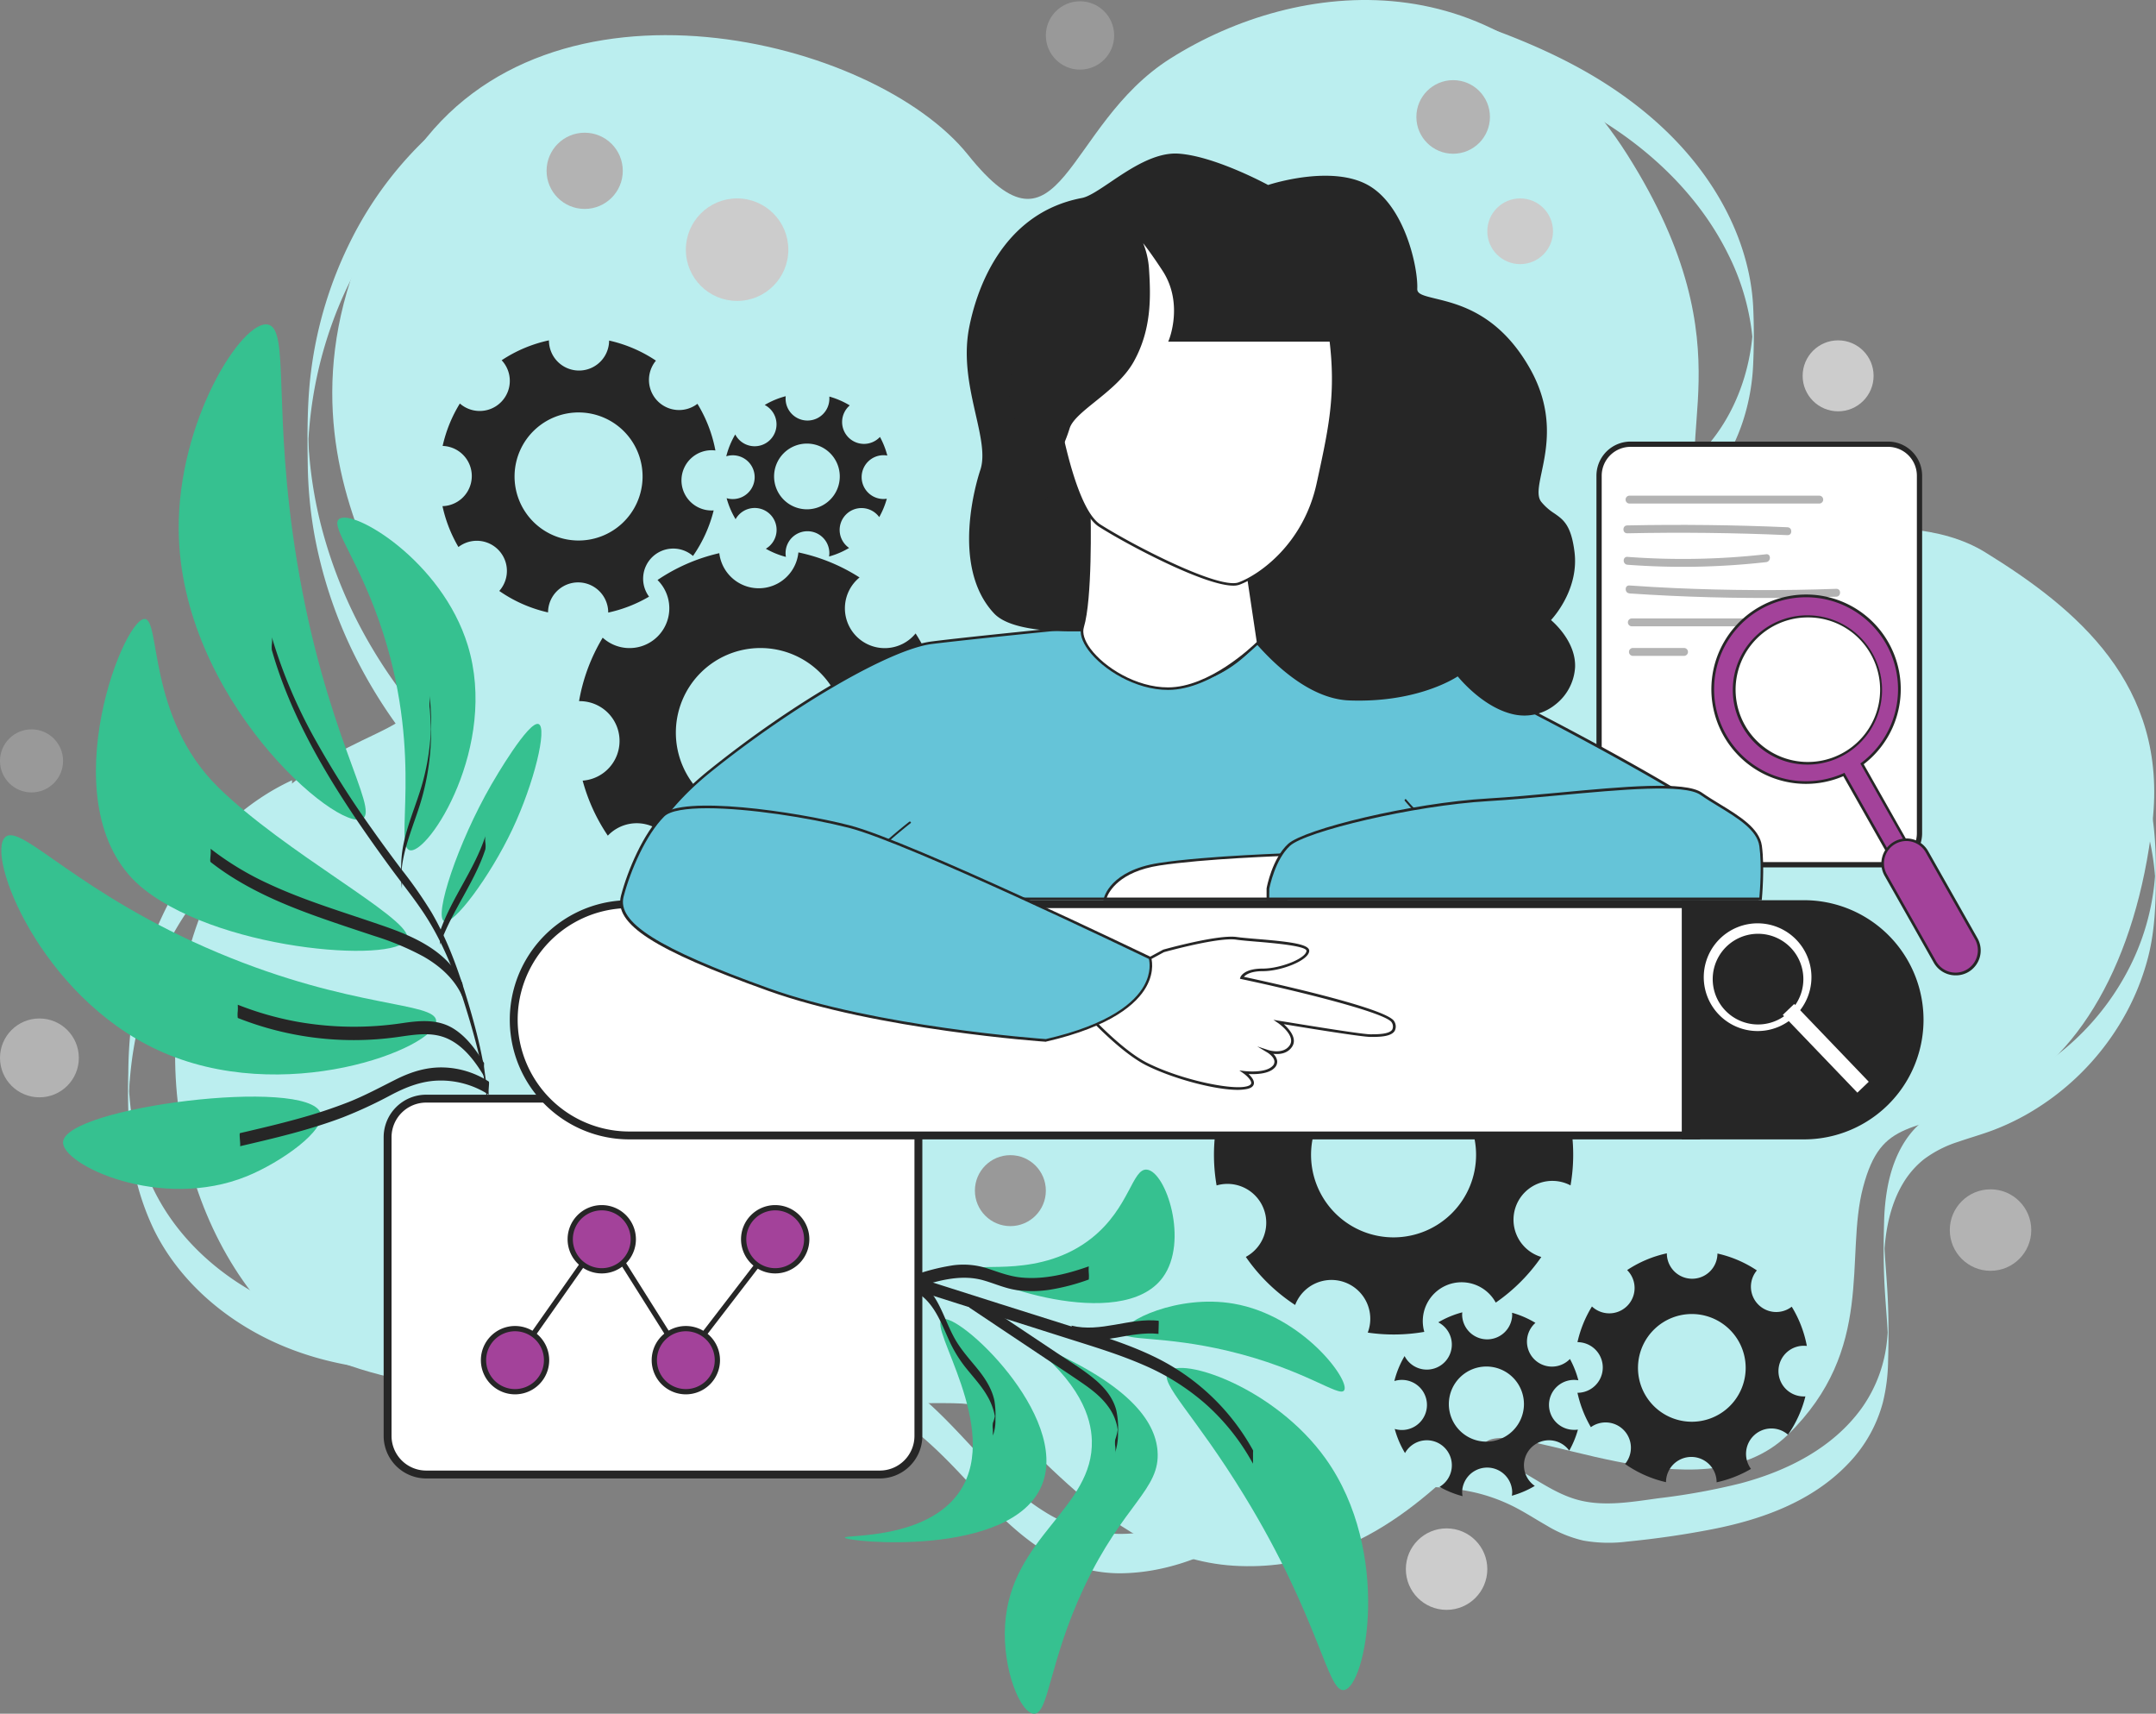 <svg xmlns="http://www.w3.org/2000/svg" id="b001d9b9-99a2-400f-908c-9254b48bbb2f" data-name="&#x421;&#x43B;&#x43E;&#x439; 5" viewBox="0 0 820.47 651.99"><rect x="0" y="0" width="820.47" height="651.99" fill="#808080" stroke="none"/><defs><style>.e993ebf2-40d5-4f4c-8495-881f3ec7ceb9{fill:#bbeeef;}.b55df018-3a5b-4ba0-8ed5-7e2d13f6e00c{fill:#36c190;}.bca751da-b121-4f73-a2e3-81e4bcf20335{fill:#262626;}.e504943f-0d0e-4fcf-b6a0-901b60fc940e{fill:#ccc;}.fea01c16-1cfb-47c8-bf4b-b353e7587120{fill:#b3b3b3;}.fe005609-bb8c-409a-b411-70f86a139aef{fill:#999;}.bbe83463-a30a-4aba-968d-84c23b3ad1b7{fill:#fff;}.bfb47e36-c27a-4a42-924f-b3f311c4421d{fill:#a3429a;}.a22e3444-648a-4f4b-8540-a72f24b8e731{fill:#65c4d8;}</style></defs><path class="e993ebf2-40d5-4f4c-8495-881f3ec7ceb9" d="M157.41,58.94c51.42-75.08,175.33-44.54,211,0s36.56-11.11,76.92-36.64c48.71-30.81,126.2-38.9,174,36.64s14.23,110.2,30.49,132.37,71.19-2.45,105.73,18.86,69.59,50.2,63.57,102.76S790.7,404.49,759.35,418,716.08,424.92,709,451.7s4.83,61.49-28.61,94.14-102.12-6.34-114.77,2.65-43.47,50.43-96.07,47.21-81.85-58.78-101.22-61.5-214,11.74-257.67-26.49S52.11,391.49,83,333.49s74.59-49,78.3-71.5S83.81,166.4,157.41,58.94Z"></path><path class="e993ebf2-40d5-4f4c-8495-881f3ec7ceb9" d="M164.2,50.79a140,140,0,0,0-30.79,40.93,154.23,154.23,0,0,0-15,49.25c-1.54,11.92-1.48,24-1.29,36a163.18,163.18,0,0,0,2.55,26.56A173.64,173.64,0,0,0,137,253.34a187.51,187.51,0,0,0,31.35,43.2q2.25,2.32,4.59,4.58a18.36,18.36,0,0,1,.05-2.2c0-1.77,0-3.54,0-5.3s0-3.54,0-5.31c0-.38.2-2-.05-2.19a188.76,188.76,0,0,1-31.39-39.64,177.73,177.73,0,0,1-19.31-46.35,162.65,162.65,0,0,1-4.64-28.07l0,.27c-.29-3.94-.29-15.87-.38-1.24,0,.18,0,1.78,0,.73,0-.27,0-.55,0-.82,0-.79,0-1.57.09-2.36.07-1.57.17-3.14.28-4.71l0,.26a156.22,156.22,0,0,1,9.31-42.53,147.21,147.21,0,0,1,20.76-37.85,135.7,135.7,0,0,1,16.53-18,10.53,10.53,0,0,0,.06-2.2c0-1.77,0-3.54,0-5.3s0-3.54,0-5.31a9.13,9.13,0,0,1-.06-2.19Z"></path><path class="e993ebf2-40d5-4f4c-8495-881f3ec7ceb9" d="M554.54,21.52c21.54,6.94,42.76,15.69,61.47,28.6,17.3,11.94,32.26,27.63,41.63,46.58A90.21,90.21,0,0,1,667,129.56l0-.27c.06.74.1,1.47.14,2.2,0,.31,0,.62,0,.92.07,1.93,0,2.67,0-4.47,0-5,.06-6.6,0-4.66,0,.37,0,.74,0,1.11,0,.73-.08,1.47-.13,2.21l0-.27c-1.24,16.36-7.41,32.56-18.59,44.73a60.54,60.54,0,0,1-10.4,9,13,13,0,0,0-.05,2.2c0,1.76,0,3.53,0,5.3s0,3.54,0,5.3a11.87,11.87,0,0,1,.05,2.2c12.13-8.36,20.71-20.95,25.27-34.86a80.79,80.79,0,0,0,3.88-21.57c.32-7.3.35-14.71,0-22a81.4,81.4,0,0,0-1.35-11.11c-3-15.6-10.25-30.15-20-42.64C635.59,49.75,622.7,39,608.54,30.27c-14.95-9.18-31.21-16-47.79-21.69-2.06-.71-4.14-1.39-6.21-2.06,0,0-.06,2.54-.06,2.2,0,1.76,0,3.53,0,5.3s0,3.54,0,5.3a11.87,11.87,0,0,0,.06,2.2Z"></path><path class="e993ebf2-40d5-4f4c-8495-881f3ec7ceb9" d="M798.78,279.57a97.21,97.21,0,0,1,20.86,49.27c.28,2.26.49,4.54.61,6.82,0,.55,0,1.09.07,1.64l0,.55q.12,5.16,0-9c0,1.27-.09,2.55-.17,3.82a91.72,91.72,0,0,1-10.92,37.59A98.86,98.86,0,0,1,774.8,407a104.72,104.72,0,0,1-24.18,10.75c-8.72,2.76-17.23,5.88-23.24,13.13-5.21,6.3-8,14.26-9.31,22.22A83.81,83.81,0,0,0,717,464.88c-.22,7.35-.25,14.75.07,22.09.23,5.36.7,10.71,1.06,16.07.17,2.57.32,5.14.4,7.72l0,.64q.12,5,0-8l-.06,1.78c-.07,1.6-.19,3.19-.36,4.78a53.44,53.44,0,0,1-9.67,25.82c-10.94,15.14-28.32,23.86-46,28.56a248,248,0,0,1-31,5.65c-10.55,1.42-21.77,3.53-32.19.3-9.27-2.87-16.87-9.28-25.63-13.26a74.51,74.51,0,0,0-29.13-6.28c-21.11-.5-41.37,6.43-60.54,14.59-4.81,2-9.58,4.17-14.35,6.3a15.77,15.77,0,0,0-.06,2.2c0,1.77,0,3.54,0,5.3s0,3.54,0,5.31a21.39,21.39,0,0,1,.06,2.19c19.71-8.8,39.9-17.84,61.58-20.28a88.32,88.32,0,0,1,30.28,1.52,66.37,66.37,0,0,1,14.33,5.19c4.41,2.2,8.54,4.92,12.82,7.35a47.49,47.49,0,0,0,14,5.72,55.52,55.52,0,0,0,16.58.38c10.79-1.06,21.65-2.61,32.29-4.68,19-3.71,38.05-10.54,51.73-24.84a53.19,53.19,0,0,0,13.3-23.36,69.38,69.38,0,0,0,2-15.58c.23-8,.25-16.06-.12-24.05-.25-5.48-.73-10.95-1.09-16.42-.15-2.45-.27-4.91-.36-7.36-.09-2.69-.13,13,0,8.82l.06-1.51c.06-1.17.13-2.35.24-3.52.73-8.23,2.66-16.59,6.93-23.75a33.83,33.83,0,0,1,7.93-9.17,43.81,43.81,0,0,1,13.05-6.67c4.57-1.59,9.24-2.87,13.76-4.61a93.26,93.26,0,0,0,11.85-5.56,98.73,98.73,0,0,0,36.66-35.9,93.24,93.24,0,0,0,10-24c2.81-10.89,3-21.86,3-33.05,0-10.23-.67-20.23-3.24-30.16a97.84,97.84,0,0,0-10.59-25.44,92.57,92.57,0,0,0-7.86-11.19,12.57,12.57,0,0,1,0,2.19c0,1.77,0,3.54,0,5.31s0,3.53,0,5.3c0,.44-.21,1.88,0,2.2Z"></path><path class="e993ebf2-40d5-4f4c-8495-881f3ec7ceb9" d="M111.08,296.88c-17.66,8.19-32,22.05-42.25,38.48a134.36,134.36,0,0,0-19,55.46,164.8,164.8,0,0,0-1,17.35,245.68,245.68,0,0,0,.65,26.45,96.72,96.72,0,0,0,9.27,33.58C68,486.79,84.39,501.14,103,510c21.65,10.3,46.22,13,69.92,11.18,3.06-.24,6.11-.56,9.15-.94.23,0,.08-6.92.08-7.5s-.16-7.49-.08-7.5c-24.94,3.13-51.07,1.65-74.47-8.18-19.64-8.25-37.23-22.43-47.5-41.3-6.56-12-9.84-25.58-10.86-39.19l0,.26c-.09-1.31-.17-2.63-.23-4L49,411c0-.06,0-.78,0-.36.09,2.53.08,5.43,0,8,.08-2.54.19-5.07.37-7.6l0,.27a138.42,138.42,0,0,1,11.91-46.69,113.31,113.31,0,0,1,27.69-38.2,92.62,92.62,0,0,1,22.18-14.53,15.74,15.74,0,0,0,.06-2.2c0-1.76,0-3.53,0-5.3s0-3.53,0-5.3a17.06,17.06,0,0,1-.06-2.2Z"></path><path class="e993ebf2-40d5-4f4c-8495-881f3ec7ceb9" d="M310.46,530.43c24.42-1.75,43.31,17.74,58.57,34.13,7.77,8.34,15.67,16.77,25.05,23.32a62.35,62.35,0,0,0,14.5,7.67,52.47,52.47,0,0,0,19.08,3c14.93-.37,29.85-5.51,42.56-13.18a14,14,0,0,0,0-2.19c0-1.77,0-3.54,0-5.31s0-3.53,0-5.3a13.92,13.92,0,0,1,0-2.2,91.14,91.14,0,0,1-37.58,12.87,56,56,0,0,1-20-1.38A57.11,57.11,0,0,1,397.29,575c-19.83-12.38-32.39-33.06-51-47-10.36-7.77-22.65-13.53-35.88-12.58-.47,0,.24,15,0,15Z"></path><path class="b55df018-3a5b-4ba0-8ed5-7e2d13f6e00c" d="M102,123.49c-9.68-2.08-34.32,36.48-34,78,.5,64.31,60.76,115.48,70,110,6.33-3.76-14.19-32.34-25-98C103.64,156.59,110.36,125.29,102,123.49Z"></path><path class="b55df018-3a5b-4ba0-8ed5-7e2d13f6e00c" d="M156,323.49c-6.21-1.35,5.06-34.44-10-82-8.84-27.93-20.51-41.11-17-44,5.09-4.2,39.08,15.7,49,48C189.77,283.82,163.14,325,156,323.49Z"></path><path class="b55df018-3a5b-4ba0-8ed5-7e2d13f6e00c" d="M55,235.49c6.18-.1,1,37.39,28,64,25.12,24.7,71.87,49.15,72,57,.18,10.21-68.94,6.26-100-18C18.11,309.67,46.34,235.63,55,235.49Z"></path><path class="b55df018-3a5b-4ba0-8ed5-7e2d13f6e00c" d="M169,350.49c-3.9-2,5.1-29.65,18-52,1.1-1.91,14.32-24.65,18-23,3.31,1.47-1.67,22.37-10,40C186.46,333.56,172.49,352.25,169,350.49Z"></path><path class="b55df018-3a5b-4ba0-8ed5-7e2d13f6e00c" d="M166,388.49c-.13-7.46-31.94-4.52-83-26C29.45,340,8,313,2,318.49c-7.53,6.85,13.37,60.31,58,81C107.75,421.63,166.18,398.63,166,388.49Z"></path><path class="b55df018-3a5b-4ba0-8ed5-7e2d13f6e00c" d="M122,423.49c-4.8-13.83-97.2-2.35-98,11-.52,8.67,37.16,26.4,70,13C106.88,442.23,124.28,430,122,423.49Z"></path><path class="bca751da-b121-4f73-a2e3-81e4bcf20335" d="M103.5,247.49c7,24.53,20.16,46.93,34.54,67.82q5.39,7.8,11,15.42c3.83,5.2,7.88,10.26,11.52,15.61,7.26,10.65,12.1,22.62,16,34.85,2.23,7,4.28,14.06,5.95,21.2a106.23,106.23,0,0,1,3.2,23.32c0,.09,0,1.84,0,.9.06-1.13,0-2.29,0-3.42-.08-13.65-3.18-26.82-7-39.86-3.66-12.47-7.91-24.92-14.49-36.19a167.76,167.76,0,0,0-11.37-16.29q-5.82-7.68-11.38-15.55a362.42,362.42,0,0,1-21-33,190.78,190.78,0,0,1-17-39.83,10.47,10.47,0,0,1,0,2.5,10,10,0,0,0,0,2.5Z"></path><path class="bca751da-b121-4f73-a2e3-81e4bcf20335" d="M163.52,269.33c.27,2.56.27,5.13.5,7.69-.2-2.24,0,.06-.05.63s-.05,1.1-.08,1.65c-.08,1.31-.19,2.62-.32,3.92a89.57,89.57,0,0,1-2.65,14.17c-2.43,8.89-6.52,17.36-7.85,26.54a49.17,49.17,0,0,0-.42,6.86,54,54,0,0,0,.36,7.94c-.23-1.63.24-3.37,0-5-.08-.6-.16-1.2-.21-1.8,0-.34-.05-.68-.08-1-.11-1.32-.09,3,0,1.7s.19-2.6.38-3.9a56.43,56.43,0,0,1,1.51-6.82c1.26-4.51,2.91-8.89,4.4-13.32a93.49,93.49,0,0,0,5-27.77,127.56,127.56,0,0,0-.51-16.47c.17,1.65-.18,3.35,0,5Z"></path><path class="bca751da-b121-4f73-a2e3-81e4bcf20335" d="M184.71,318.12c-4.2,12.86-12.91,23.63-17.32,36.4a9.08,9.08,0,0,0,0,2.5,9.12,9.12,0,0,1,0,2.5c4.41-12.77,13.12-23.54,17.32-36.4a9.09,9.09,0,0,0,0-2.5,9.53,9.53,0,0,1,0-2.5Z"></path><path class="bca751da-b121-4f73-a2e3-81e4bcf20335" d="M80.08,327.92c12.08,9.49,26.26,15.66,40.62,20.8,7.26,2.6,14.59,5,21.89,7.42a104.06,104.06,0,0,1,18.52,7.76c6.28,3.58,11.86,8.49,14.84,15.21a3.42,3.42,0,0,1,0-.73c0-.59,0-1.18,0-1.77a7.48,7.48,0,0,0,0-2.5c-5.43-12.27-18.82-18-30.72-22.07-14.46-5-29.2-9.33-43.1-15.82a112.64,112.64,0,0,1-22-13.3,10.5,10.5,0,0,1,0,2.5c0,.36-.27,2.27,0,2.5Z"></path><path class="bca751da-b121-4f73-a2e3-81e4bcf20335" d="M90.48,387.29a119.77,119.77,0,0,0,60.55,7.3c6.57-.91,13.42-2.26,19.67.75,6,2.9,10.14,8.53,13.49,14.08a4.2,4.2,0,0,1,0-.73c0-.59,0-1.18,0-1.77s0-1.18,0-1.77c0-.17.07-.59,0-.73-3-4.94-6.54-9.86-11.5-13-5.95-3.74-12.65-3.17-19.31-2.2a123.74,123.74,0,0,1-40.55-.54,120.45,120.45,0,0,1-22.35-6.42,19.16,19.16,0,0,1,0,2.5,10.9,10.9,0,0,0,0,2.5Z"></path><path class="bca751da-b121-4f73-a2e3-81e4bcf20335" d="M91.26,436.11c13.22-3.08,26.5-6.18,39.21-11a169,169,0,0,0,18.22-8.45c5.69-3,11.51-5.34,18-5.54A33.65,33.65,0,0,1,186,416.49a12.41,12.41,0,0,1,0-2.5c0-.32.24-2.33,0-2.5a33.58,33.58,0,0,0-17-5.36c-6.48-.24-12.46,1.62-18.21,4.49-6,3-11.86,6.18-18.12,8.67a190.31,190.31,0,0,1-19.09,6.3c-7.36,2.05-14.81,3.79-22.25,5.52-.4.1.33,4.92,0,5Z"></path><path class="b55df018-3a5b-4ba0-8ed5-7e2d13f6e00c" d="M358.5,502c-5.3,3,22.36,41.24,7,65-12.25,19-44.18,16.78-44,18,.26,1.7,63.64,7.82,75-20C407.28,538.59,364.28,498.71,358.5,502Z"></path><path class="b55df018-3a5b-4ba0-8ed5-7e2d13f6e00c" d="M390.5,510c20.72,16,24.73,29.32,25,38,.79,25.84-30.8,36.59-33,70-1.13,17.1,5.86,33.89,11,34,5.6.11,5.67-19.66,19-48,15-31.84,29.18-37.28,28-52C439.62,540.93,430.17,525.94,390.5,510Z"></path><path class="b55df018-3a5b-4ba0-8ed5-7e2d13f6e00c" d="M371.5,483c.23-2.91,24.68,3.41,44-12,14.41-11.5,15.39-26.66,21-26,7.25.85,16,27.35,6,41C426.72,507.58,371.15,487.38,371.5,483Z"></path><path class="b55df018-3a5b-4ba0-8ed5-7e2d13f6e00c" d="M427.5,507c-.52-4.13,20.62-14.71,42-11,26.39,4.57,44.52,29.4,42,33-1.92,2.74-15-8.07-44-15C442.3,508,427.92,510.33,427.5,507Z"></path><path class="b55df018-3a5b-4ba0-8ed5-7e2d13f6e00c" d="M444.5,522c4.87-6.08,40.64,5.84,60,33,25.23,35.38,15.46,86.61,7,88-6.41,1-9.22-27-38-74C454.44,537.85,441.06,526.28,444.5,522Z"></path><path class="bca751da-b121-4f73-a2e3-81e4bcf20335" d="M476.88,551.86a85.08,85.08,0,0,0-38.15-35.93c-8.88-4.25-18.29-7.24-27.66-10.21L380.29,496l-34.57-11c.08,0,0,2.29,0,2.5a12.91,12.91,0,0,0,0,2.5L407,509.45c9.48,3,19,5.88,28.16,9.87a89,89,0,0,1,23.35,14.59,84.3,84.3,0,0,1,18.33,23,4.23,4.23,0,0,1,0-.73c0-.59,0-1.18,0-1.77s0-1.18,0-1.76a2,2,0,0,0,0-.74Z"></path><path class="bca751da-b121-4f73-a2e3-81e4bcf20335" d="M440.9,502.48c-11.14-1.18-22.08,4.62-33.16,1.86.36.09-.43,4.9,0,5,11.08,2.76,22-3,33.16-1.86-.14,0,.21-5,0-5Z"></path><path class="bca751da-b121-4f73-a2e3-81e4bcf20335" d="M414.34,481.8c-8.17,2.9-16.9,5.08-25.63,4.25-4.51-.43-8.56-2-12.82-3.42a29.65,29.65,0,0,0-13.06-1.25,79.51,79.51,0,0,0-15.09,3.83,13.67,13.67,0,0,0,0,2.5,19.27,19.27,0,0,1,0,2.5c8.42-2.75,17.51-5.6,26.37-3.13,4.32,1.21,8.34,3.1,12.82,3.75a43.72,43.72,0,0,0,12.82-.18,79.41,79.41,0,0,0,14.59-3.85,13.76,13.76,0,0,0,0-2.5,16.18,16.18,0,0,1,0-2.5Z"></path><path class="bca751da-b121-4f73-a2e3-81e4bcf20335" d="M424.35,552.71a23.18,23.18,0,0,0,1.11-7.58,32.67,32.67,0,0,0-.67-8.66c-1.33-5-4.74-8.9-8.64-12.08-4.36-3.56-9.24-6.52-13.92-9.64l-15.64-10.44L368.9,492.49a12.4,12.4,0,0,1,0,2.5c0,.32-.24,2.32,0,2.5l28.81,19.24c4.6,3.07,9.25,6.1,13.81,9.24,3.71,2.54,7.39,5.32,10.08,9A19.52,19.52,0,0,1,425,542.1a19.15,19.15,0,0,1,.36,2.12c.05.4.06.8.1,1.2.07-3.22.06-4.13,0-2.71q0,.4-.06.81a19.32,19.32,0,0,1-1,4.19,8.72,8.72,0,0,0,0,2.5,9.12,9.12,0,0,1,0,2.5Z"></path><path class="bca751da-b121-4f73-a2e3-81e4bcf20335" d="M377.81,546.31a16.53,16.53,0,0,0,1-6.27,34.52,34.52,0,0,0-.38-7.11c-.95-4.54-3.49-8.47-6.34-12s-6.17-7.14-8.53-11.23c-2.48-4.3-4.05-9-6.37-13.44-2.2-4.18-5.2-8.1-9.56-10.2a15,15,0,0,1,0,2.5c0,.26-.2,2.39,0,2.5,7.58,3.65,10.42,12.06,13.67,19.18a49.32,49.32,0,0,0,6.8,10.83c2.66,3.28,5.56,6.43,7.66,10.12a23.94,23.94,0,0,1,2.58,6.39q.18.81.3,1.62a5.73,5.73,0,0,0,.09.81c-.06-.17.21-4.34,0-2.17a12.91,12.91,0,0,1-.89,3.52,8.37,8.37,0,0,0,0,2.5v1.77a2.26,2.26,0,0,1,0,.73Z"></path><circle class="e504943f-0d0e-4fcf-b6a0-901b60fc940e" cx="280.5" cy="94.99" r="19.5"></circle><circle class="e504943f-0d0e-4fcf-b6a0-901b60fc940e" cx="578.5" cy="87.99" r="12.5"></circle><circle class="e504943f-0d0e-4fcf-b6a0-901b60fc940e" cx="699.5" cy="142.99" r="13.5"></circle><circle class="e504943f-0d0e-4fcf-b6a0-901b60fc940e" cx="550.5" cy="596.99" r="15.5"></circle><circle class="fea01c16-1cfb-47c8-bf4b-b353e7587120" cx="15" cy="402.49" r="15"></circle><circle class="fea01c16-1cfb-47c8-bf4b-b353e7587120" cx="222.5" cy="64.99" r="14.5"></circle><circle class="fea01c16-1cfb-47c8-bf4b-b353e7587120" cx="553" cy="44.49" r="14"></circle><circle class="fea01c16-1cfb-47c8-bf4b-b353e7587120" cx="757.5" cy="467.99" r="15.5"></circle><circle class="fe005609-bb8c-409a-b411-70f86a139aef" cx="411" cy="13.49" r="13"></circle><circle class="fe005609-bb8c-409a-b411-70f86a139aef" cx="12" cy="289.49" r="12"></circle><circle class="fe005609-bb8c-409a-b411-70f86a139aef" cx="384.5" cy="452.99" r="13.5"></circle><rect class="bbe83463-a30a-4aba-968d-84c23b3ad1b7" x="608.5" y="168.99" width="122" height="160" rx="12.03"></rect><path class="bca751da-b121-4f73-a2e3-81e4bcf20335" d="M718.47,330H620.53a13,13,0,0,1-13-13V181a13,13,0,0,1,13-13h97.94a13,13,0,0,1,13,13V317A13,13,0,0,1,718.47,330ZM620.53,170a11,11,0,0,0-11,11V317a11,11,0,0,0,11,11h97.94a11,11,0,0,0,11-11V181a11,11,0,0,0-11-11Z"></path><path class="fea01c16-1cfb-47c8-bf4b-b353e7587120" d="M620.11,191.58h72.21a1.5,1.5,0,0,0,0-3H620.11a1.5,1.5,0,0,0,0,3Z"></path><path class="fea01c16-1cfb-47c8-bf4b-b353e7587120" d="M619.24,202.9q30.5-.65,61,.7c1.93.08,1.93-2.92,0-3q-30.47-1.33-61-.7c-1.92,0-1.93,3,0,3Z"></path><path class="fea01c16-1cfb-47c8-bf4b-b353e7587120" d="M619.35,214.87a282.68,282.68,0,0,0,52.76-1c1.9-.21,1.92-3.22,0-3a282.68,282.68,0,0,1-52.76,1c-1.93-.14-1.92,2.86,0,3Z"></path><path class="fea01c16-1cfb-47c8-bf4b-b353e7587120" d="M620.09,225.78q30.64,2.06,61.38,1.66c5.78-.07,11.56-.22,17.33-.42,1.93-.07,1.94-3.07,0-3q-30.69,1.09-61.4-.27-8.67-.39-17.31-1c-1.93-.13-1.92,2.87,0,3Z"></path><path class="fea01c16-1cfb-47c8-bf4b-b353e7587120" d="M621,238.29h46.71a1.5,1.5,0,0,0,0-3H621a1.5,1.5,0,0,0,0,3Z"></path><path class="fea01c16-1cfb-47c8-bf4b-b353e7587120" d="M621.41,249.53h19.45a1.5,1.5,0,0,0,0-3H621.41a1.5,1.5,0,0,0,0,3Z"></path><path class="bfb47e36-c27a-4a42-924f-b3f311c4421d" d="M669.82,231.31a35.5,35.5,0,0,0,31.86,63.36l33.11,58.45,7-3.95-33.17-58.55a35.5,35.5,0,0,0-38.76-59.31Zm32,55.44a28,28,0,1,1,10.56-38.16A28,28,0,0,1,701.8,286.75Z"></path><path class="bca751da-b121-4f73-a2e3-81e4bcf20335" d="M734.6,353.8l-33.13-58.49a36,36,0,0,1-31.9-64.43h0a36,36,0,0,1,39.67,59.88l33.19,58.6ZM701.89,294,735,352.43l6.09-3.45-33.13-58.5.36-.26a35,35,0,1,0-6.81,4ZM688,290.9a28.66,28.66,0,0,1-7.65-1,28.4,28.4,0,1,1,7.65,1Zm-.09-56a27.5,27.5,0,1,0,24,13.94A27.31,27.31,0,0,0,688,234.9Z"></path><rect class="bfb47e36-c27a-4a42-924f-b3f311c4421d" x="725.82" y="317.05" width="18" height="56" rx="9" transform="translate(-74.62 406.96) rotate(-29.53)"></rect><path class="bca751da-b121-4f73-a2e3-81e4bcf20335" d="M744.2,371.08a9.52,9.52,0,0,1-8.29-4.81L717.19,333.2a9.51,9.51,0,0,1,3.58-12.95h0a9.51,9.51,0,0,1,13,3.59l18.73,33.06a9.49,9.49,0,0,1-3.59,13A9.37,9.37,0,0,1,744.2,371.08Zm-22.94-50a8.5,8.5,0,0,0-3.2,11.59l18.72,33.06a8.5,8.5,0,0,0,15.59-1.92,8.4,8.4,0,0,0-.79-6.45l-18.73-33.07a8.51,8.51,0,0,0-11.59-3.21Z"></path><rect class="bbe83463-a30a-4aba-968d-84c23b3ad1b7" x="147.5" y="417.99" width="202" height="143" rx="14.68"></rect><path class="bca751da-b121-4f73-a2e3-81e4bcf20335" d="M334.82,562.49H162.18A16.2,16.2,0,0,1,146,546.31V432.66a16.19,16.19,0,0,1,16.18-16.17H334.82A16.19,16.19,0,0,1,351,432.66V546.31A16.2,16.2,0,0,1,334.82,562.49Zm-172.64-143A13.19,13.19,0,0,0,149,432.66V546.31a13.19,13.19,0,0,0,13.18,13.18H334.82A13.19,13.19,0,0,0,348,546.31V432.66a13.19,13.19,0,0,0-13.18-13.17Z"></path><circle class="bfb47e36-c27a-4a42-924f-b3f311c4421d" cx="196" cy="517.49" r="12"></circle><path class="bca751da-b121-4f73-a2e3-81e4bcf20335" d="M196,530.49a13,13,0,1,1,13-13A13,13,0,0,1,196,530.49Zm0-24a11,11,0,1,0,11,11A11,11,0,0,0,196,506.49Z"></path><circle class="bfb47e36-c27a-4a42-924f-b3f311c4421d" cx="229" cy="471.49" r="12"></circle><path class="bca751da-b121-4f73-a2e3-81e4bcf20335" d="M229,484.49a13,13,0,1,1,13-13A13,13,0,0,1,229,484.49Zm0-24a11,11,0,1,0,11,11A11,11,0,0,0,229,460.49Z"></path><circle class="bfb47e36-c27a-4a42-924f-b3f311c4421d" cx="261" cy="517.49" r="12"></circle><path class="bca751da-b121-4f73-a2e3-81e4bcf20335" d="M261,530.49a13,13,0,1,1,13-13A13,13,0,0,1,261,530.49Zm0-24a11,11,0,1,0,11,11A11,11,0,0,0,261,506.49Z"></path><circle class="bfb47e36-c27a-4a42-924f-b3f311c4421d" cx="295" cy="471.49" r="12"></circle><path class="bca751da-b121-4f73-a2e3-81e4bcf20335" d="M295,484.49a13,13,0,1,1,13-13A13,13,0,0,1,295,484.49Zm0-24a11,11,0,1,0,11,11A11,11,0,0,0,295,460.49Z"></path><rect class="bca751da-b121-4f73-a2e3-81e4bcf20335" x="195.99" y="492.99" width="33.02" height="2" transform="translate(-313.81 383.63) rotate(-54.88)"></rect><rect class="bca751da-b121-4f73-a2e3-81e4bcf20335" x="244.5" y="478.03" width="2" height="31.91" transform="translate(-225.45 206.76) rotate(-32.2)"></rect><rect class="bca751da-b121-4f73-a2e3-81e4bcf20335" x="261.6" y="493.49" width="32.8" height="2" transform="translate(-283.46 413.44) rotate(-52.44)"></rect><path class="bca751da-b121-4f73-a2e3-81e4bcf20335" d="M327.9,181.52a8.33,8.33,0,0,1,8.33-8.33,7.56,7.56,0,0,1,1.44.14,31,31,0,0,0-2.8-7.09,8.32,8.32,0,1,1-11.49-12,32,32,0,0,0-7.76-3.36c0,.26,0,.52,0,.79a8.33,8.33,0,0,1-16.66,0c0-.32,0-.63.05-.93a31.1,31.1,0,0,0-8,3.33,8.32,8.32,0,1,1-11.21,11.22,31.64,31.64,0,0,0-3.42,8.31,8.19,8.19,0,0,1,2.48-.38,8.33,8.33,0,0,1,0,16.66,8.22,8.22,0,0,1-2.34-.34,31.71,31.71,0,0,0,3.41,8,8.33,8.33,0,1,1,11.51,11.23,31.36,31.36,0,0,0,7.64,3.11,8.57,8.57,0,0,1-.13-1.44,8.33,8.33,0,0,1,16.66,0,9.1,9.1,0,0,1-.11,1.29,31.13,31.13,0,0,0,7.63-3.26,8.32,8.32,0,1,1,11.46-11.73,31.3,31.3,0,0,0,2.89-7,7.86,7.86,0,0,1-1.3.11A8.33,8.33,0,0,1,327.9,181.52Zm-20.82,12.25a12.5,12.5,0,1,1,12.5-12.49A12.49,12.49,0,0,1,307.08,193.77Z"></path><path class="bca751da-b121-4f73-a2e3-81e4bcf20335" d="M344.31,279.37A15.14,15.14,0,0,1,358,264.3,69.47,69.47,0,0,0,348.43,241,15.15,15.15,0,1,1,327.1,219.7a69.85,69.85,0,0,0-23.27-9.53,15.14,15.14,0,0,1-30.1.29,69.48,69.48,0,0,0-23.51,10.21,15.14,15.14,0,0,1-20.86,21.94,69.72,69.72,0,0,0-9,24.15h.24A15.14,15.14,0,0,1,221.73,297a69.85,69.85,0,0,0,9.58,20.94,15.14,15.14,0,0,1,22,20.83A69.41,69.41,0,0,0,273.73,347a15.14,15.14,0,0,1,30.1.28,69.62,69.62,0,0,0,24.74-10.48,15.14,15.14,0,0,1,20.83-22,69.41,69.41,0,0,0,8.27-20.45A15.14,15.14,0,0,1,344.31,279.37Zm-54.92,31.56a32.19,32.19,0,1,1,32.19-32.19A32.19,32.19,0,0,1,289.39,310.93Z"></path><path class="bca751da-b121-4f73-a2e3-81e4bcf20335" d="M248.34,211.83a11.46,11.46,0,0,1,15.38-.31,52.45,52.45,0,0,0,7.87-17.33,11.46,11.46,0,1,1,.66-22.8,52.67,52.67,0,0,0-6.84-17.76,11.46,11.46,0,0,1-15.79-16.42,52.68,52.68,0,0,0-17.82-7.64,11.45,11.45,0,0,1-22.9-.08,52.42,52.42,0,0,0-18,7.58l.13.12A11.46,11.46,0,0,1,175,153.52a52.7,52.7,0,0,0-6.55,16.14,11.46,11.46,0,0,1-.06,22.91,52.77,52.77,0,0,0,6.07,15.55A11.46,11.46,0,0,1,190,224.83,52.57,52.57,0,0,0,208.56,233a11.45,11.45,0,0,1,22.9.06A52.64,52.64,0,0,0,247,227,11.47,11.47,0,0,1,248.34,211.83ZM202.46,198a24.36,24.36,0,1,1,34.43,1A24.35,24.35,0,0,1,202.46,198Z"></path><path class="bca751da-b121-4f73-a2e3-81e4bcf20335" d="M550.49,489a14.79,14.79,0,0,1,18.72,6.59,68,68,0,0,0,17.34-17.36A14.78,14.78,0,1,1,597.67,451a68,68,0,0,0-.21-24.54,14.77,14.77,0,0,1-11.63-27,67.76,67.76,0,0,0-18.06-17.3,14.77,14.77,0,0,1-27.61-10.47,67.73,67.73,0,0,0-25.13,1c0,.07.07.13.1.2a14.77,14.77,0,0,1-26.77,12.45,67.81,67.81,0,0,0-15.22,16.53,14.77,14.77,0,0,1-10.44,27.62,67.92,67.92,0,0,0,.28,21.52,14.77,14.77,0,0,1,11.12,27.19,68,68,0,0,0,18.77,18.3A14.77,14.77,0,0,1,520.5,507a67.92,67.92,0,0,0,21.52-.28A14.79,14.79,0,0,1,550.49,489Zm-49.12-37.48a31.4,31.4,0,1,1,41.11,16.8A31.39,31.39,0,0,1,501.37,451.52Z"></path><path class="bca751da-b121-4f73-a2e3-81e4bcf20335" d="M667.5,546.1a9.63,9.63,0,0,1,12.93-.26,44.16,44.16,0,0,0,6.62-14.57,9.64,9.64,0,1,1,.55-19.19,44.23,44.23,0,0,0-5.75-14.93,9.63,9.63,0,0,1-13.27-13.81,44.37,44.37,0,0,0-15-6.42,9.63,9.63,0,0,1-19.26-.08,44.27,44.27,0,0,0-15.11,6.38l.11.11a9.63,9.63,0,0,1-13.5,13.73,44.38,44.38,0,0,0-5.51,13.58,9.63,9.63,0,0,1,0,19.26,44.52,44.52,0,0,0,5.1,13.08,9.63,9.63,0,0,1,13,14A44.32,44.32,0,0,0,634,563.91a9.63,9.63,0,0,1,19.26.05,44.52,44.52,0,0,0,13.08-5.1A9.65,9.65,0,0,1,667.5,546.1Zm-38.59-11.63a20.49,20.49,0,1,1,29,.84A20.49,20.49,0,0,1,628.91,534.47Z"></path><path class="bca751da-b121-4f73-a2e3-81e4bcf20335" d="M589.47,534.49A9.52,9.52,0,0,1,599,525a10,10,0,0,1,1.65.15,35.89,35.89,0,0,0-3.21-8.11,9.51,9.51,0,1,1-13.13-13.74,36.14,36.14,0,0,0-8.89-3.85c0,.3.05.6.05.9a9.53,9.53,0,0,1-19.05,0,9.28,9.28,0,0,1,.06-1.06,35.91,35.91,0,0,0-9.14,3.81,9.52,9.52,0,1,1-12.82,12.83,35.87,35.87,0,0,0-3.9,9.5,9.41,9.41,0,0,1,2.83-.43,9.53,9.53,0,1,1-2.68,18.66,36.06,36.06,0,0,0,3.91,9.17,9.52,9.52,0,1,1,13.15,12.85,36.52,36.52,0,0,0,8.74,3.55,10,10,0,0,1-.15-1.65,9.53,9.53,0,0,1,19.05,0,9,9,0,0,1-.13,1.48,35.63,35.63,0,0,0,8.73-3.73,9.52,9.52,0,1,1,13.11-13.42,35.77,35.77,0,0,0,3.3-8A9,9,0,0,1,599,544,9.52,9.52,0,0,1,589.47,534.49Zm-23.81,14a14.29,14.29,0,1,1,14.28-14.29A14.29,14.29,0,0,1,565.66,548.49Z"></path><path class="bbe83463-a30a-4aba-968d-84c23b3ad1b7" d="M239.5,344a44,44,0,0,0-44,44h0a44,44,0,0,0,44,44h406V344Z"></path><path class="bca751da-b121-4f73-a2e3-81e4bcf20335" d="M647,433.49H239.5a45.5,45.5,0,0,1,0-91H647Zm-407.5-88a42.5,42.5,0,0,0,0,85H644v-85Z"></path><path class="bca751da-b121-4f73-a2e3-81e4bcf20335" d="M730.5,388h0a44,44,0,0,0-44-44h-45v88h45A44,44,0,0,0,730.5,388Z"></path><path class="bca751da-b121-4f73-a2e3-81e4bcf20335" d="M686.5,433.49H640v-91h46.5a45.5,45.5,0,0,1,0,91Zm-43.5-3h43.5a42.5,42.5,0,0,0,0-85H643Z"></path><path class="bbe83463-a30a-4aba-968d-84c23b3ad1b7" d="M668.85,392.27a20.49,20.49,0,1,1,14.19-5.7h0A20.42,20.42,0,0,1,668.85,392.27Zm0-37a17.25,17.25,0,1,0,.35,0Z"></path><rect class="bbe83463-a30a-4aba-968d-84c23b3ad1b7" x="693.31" y="379.84" width="3" height="38" transform="translate(-82.7 592.01) rotate(-43.81)"></rect><path class="bbe83463-a30a-4aba-968d-84c23b3ad1b7" d="M706.83,415.71l-28.38-29.59,4.33-4.15,28.38,29.59Zm-24.14-29.5,24.23,25.26Z"></path><path class="bbe83463-a30a-4aba-968d-84c23b3ad1b7" d="M442.76,361.78S463.5,356,470.5,357s27.35,1.58,27.18,4.79S487.5,369,480.5,369s-8,3-8,3,55.22,11.7,57.61,16.85S525.5,394,521.5,394s-34.82-5.15-34.82-5.15,7.2,5.07,4.51,9.11-8.69,2-8.69,2,5,3,2,6-11,2-11,2,7,5,0,6-24.91-3.08-36.95-9-28-24.67-28-24.67Z"></path><path class="bca751da-b121-4f73-a2e3-81e4bcf20335" d="M471,414.65c-8.54,0-24.2-4.09-34.63-9.25-12-5.94-28-24.61-28.12-24.8l-.4-.47,34.81-18.83c.85-.24,20.94-5.82,27.95-4.81,1.82.26,4.51.49,7.62.75,12.17,1,20.13,1.91,20,4.56-.19,3.64-10.7,7.69-17.67,7.69-4.69,0-6.53,1.39-7.19,2.16,8.21,1.75,54.9,11.92,57.25,17a3.64,3.64,0,0,1,.11,3.61c-1.44,2.25-6.09,2.25-9.17,2.25-3.47,0-26.23-3.72-33-4.85,2,1.83,5.25,5.42,3.14,8.59-1.85,2.77-5.05,2.93-7.16,2.68a4.85,4.85,0,0,1,1.49,2.67,3.27,3.27,0,0,1-1.09,2.76c-2.31,2.32-7.24,2.4-9.8,2.27,1.06,1,2.33,2.49,2,3.83-.27,1.08-1.41,1.75-3.49,2A18.54,18.54,0,0,1,471,414.65Zm-61.58-34.23c2.55,2.93,16.63,18.76,27.39,24.08,12.36,6.12,30.16,9.92,36.66,9,1.59-.22,2.51-.67,2.66-1.29.26-1.08-1.63-2.91-2.88-3.8l-1.6-1.15,1.95.24c.08,0,7.8.94,10.59-1.86a2.23,2.23,0,0,0,.79-1.92c-.21-1.78-2.67-3.28-2.7-3.29l-3.83-2.31,4.25,1.4s5.67,1.83,8.11-1.84-4.31-8.37-4.38-8.42L484.6,388l2.16.37c.31,0,30.83,5.14,34.74,5.14,2.69,0,7.18,0,8.32-1.79a2.76,2.76,0,0,0-.16-2.65c-1.68-3.61-35.17-11.89-57.26-16.57l-.55-.12.18-.53c0-.14,1.19-3.34,8.47-3.34,6.86,0,16.52-3.91,16.68-6.74.1-1.89-12.85-3-19.08-3.51-3.12-.26-5.82-.49-7.67-.76-6.66-1-26.31,4.44-27.48,4.76Z"></path><path class="a22e3444-648a-4f4b-8540-a72f24b8e731" d="M412,238.49s15,23,35,22,30.84-15.94,30.84-15.94,51.16.94,72.16,9.94,116.69,58.75,118.85,69.38,0,18.12,0,18.12H239.78s-.78-23.5,30.22-48.5,68.19-46.88,84.59-48.94S412,238.49,412,238.49Z"></path><path class="bca751da-b121-4f73-a2e3-81e4bcf20335" d="M669.22,342.49H239.3l0-.49c0-.23-.43-24,30.41-48.9,32.14-25.93,68.62-47,84.84-49.05s57-6,57.42-6.06l.3,0,.17.25c.14.23,14.45,21.81,33.32,21.81l1.23,0c19.54-1,30.36-15.59,30.46-15.74l.16-.21h.26c.51,0,51.5,1,72.35,10,21.83,9.36,116.9,58.72,119.14,69.74,2.15,10.62.08,18.05,0,18.36Zm-428.93-1H668.46a42.68,42.68,0,0,0-.1-17.52c-2.08-10.25-98.09-60.25-118.56-69-19.91-8.54-67.8-9.81-71.72-9.9-1.44,1.84-12.36,15-31.05,15.94l-1.28,0c-18.29,0-32.3-19.54-34-22-3.74.37-41.61,4.09-57.09,6-15.8,2-52.85,23.44-84.35,48.84C242.32,316.45,240.41,338,240.29,341.49Z"></path><path class="bca751da-b121-4f73-a2e3-81e4bcf20335" d="M534.62,304.7a57.28,57.28,0,0,0,7.84,7.73c.37.3.9-.23.53-.53a57.28,57.28,0,0,1-7.84-7.73c-.3-.38-.83.16-.53.53Z"></path><path class="bca751da-b121-4f73-a2e3-81e4bcf20335" d="M346,312.66a194.69,194.69,0,0,0-17.82,15.9.38.38,0,0,0,.53.53,194.69,194.69,0,0,1,17.82-15.9c.38-.3-.16-.82-.53-.53Z"></path><path class="a22e3444-648a-4f4b-8540-a72f24b8e731" d="M398,395.84s-63.75-4.35-105.57-19.35-58.36-25-55.63-35.5,8.73-23.88,15.57-30.69,47.44-1.81,70.81,4.19,114.42,50,114.42,50S444.55,385.19,398,395.84Z"></path><path class="bca751da-b121-4f73-a2e3-81e4bcf20335" d="M398.08,396.34H398c-.64,0-64.29-4.53-105.7-19.38-43.56-15.62-58.72-25.4-56-36.1,2.58-9.92,8.59-23.84,15.7-30.92,7.47-7.43,50.39-1.3,71.3,4.06,23.15,5.95,113.59,49.6,114.5,50l.19.09.07.2c.07.2,1.61,5-1.88,11.22s-13,15-38.08,20.78ZM269.13,307.51c-8,0-14.13.91-16.37,3.14-7,7-12.89,20.66-15.44,30.46s12.93,19.71,55.31,34.91c40.66,14.57,102.86,19.14,105.37,19.31,24.6-5.64,33.88-14.11,37.33-20.23,2.91-5.15,2.12-9.33,1.89-10.26-4.83-2.33-91.59-44.08-114.12-49.87C307.49,311,284.71,307.51,269.13,307.51Z"></path><path class="bbe83463-a30a-4aba-968d-84c23b3ad1b7" d="M489.51,342h-69s2.16-10.34,20.58-13.17S493.5,325,493.5,325Z"></path><path class="bca751da-b121-4f73-a2e3-81e4bcf20335" d="M489.91,342.49h-70l.13-.6c.09-.44,2.45-10.71,21-13.56,18.24-2.81,52.14-3.83,52.49-3.84l.64,0Zm-68.73-1h67.94l3.74-16c-4.8.16-34.92,1.22-51.7,3.81C425.91,331.66,422,339.28,421.18,341.49Z"></path><path class="a22e3444-648a-4f4b-8540-a72f24b8e731" d="M482.5,338.1s2-11.1,8-16.65,46.4-15.46,75.88-17.16,72.26-8.39,81-2.27,21.45,11.4,22.61,19.85S670,342,670,342H482.5Z"></path><path class="bca751da-b121-4f73-a2e3-81e4bcf20335" d="M670.44,342.49H482V338c.08-.46,2.1-11.32,8.18-16.92s46.61-15.59,76.19-17.3c8.24-.47,17.69-1.36,26.83-2.21,24.7-2.31,48-4.49,54.46,0,2.1,1.48,4.5,2.94,6.82,4.36,7.42,4.52,15.08,9.2,16,15.84,1.15,8.42,0,20.11,0,20.23Zm-187.44-1H669.53c.19-2.22,1-12.18,0-19.55-.84-6.16-8.3-10.72-15.52-15.12-2.33-1.42-4.74-2.89-6.88-4.39-6.12-4.3-30.35-2-53.79.15-9.15.85-18.6,1.73-26.86,2.21-28.83,1.67-69.65,11.57-75.57,17-5.65,5.21-7.73,15.58-7.87,16.33Z"></path><path class="bca751da-b121-4f73-a2e3-81e4bcf20335" d="M411.76,75.87C419.16,74.46,434.5,58,448.5,59s34,12,34,12,24-8,38,0,18.61,31.75,18.31,38.88,25-.49,42.69,30.12c15,26-.68,44.65,4.66,51.32s10.71,4.05,12.52,18.86S589.5,236,589.5,236s9.77,7.75,9.39,17.88-10.39,19.9-22.39,17.51-21.65-14.71-21.65-14.71S540.5,267,513.5,266c-23.58-.88-44-33-44-33s-76.81,15.15-90.91.07S369.5,191,373.5,179s-8.48-32.41-4.24-54.2S386,80.74,411.76,75.87Z"></path><path class="bca751da-b121-4f73-a2e3-81e4bcf20335" d="M580.16,272.24a19.32,19.32,0,0,1-3.76-.37c-11-2.2-19.93-12.43-21.66-14.53-2.5,1.61-16.81,10.06-41.26,9.15-22.37-.83-42.09-29.73-44.21-33-6.22,1.21-77.25,14.62-91-.14-16.76-17.92-6.44-50.87-5.2-54.57,1.8-5.4.16-12.63-1.74-21-2.26-10-4.82-21.28-2.52-33.13,2.5-12.86,11.69-43.4,42.9-49.32,2.63-.49,6.42-3.05,10.8-6,7.6-5.13,17.07-11.52,26.07-10.87,13.21.94,31.92,10.79,34,11.92,2.53-.82,24.7-7.57,38.2.14,13.88,7.94,18.9,31.36,18.56,39.34-.09,2,2.22,2.59,7,3.76,8.94,2.17,23.9,5.8,35.6,26.09,9.63,16.68,6.7,30.61,4.76,39.82-1.12,5.34-1.94,9.19-.14,11.44a21.11,21.11,0,0,0,4.9,4.32c3.47,2.4,6.47,4.48,7.73,14.79,1.63,13.32-7,23.71-8.95,25.83,1.9,1.64,9.51,8.78,9.16,17.95a19.45,19.45,0,0,1-7.53,14.22A18.74,18.74,0,0,1,580.16,272.24ZM554.94,256l.3.38c.09.12,9.68,12.2,21.36,14.53a17.75,17.75,0,0,0,14.65-3.56,18.51,18.51,0,0,0,7.14-13.48c.37-9.75-9.1-17.39-9.2-17.47l-.44-.35.4-.4c.1-.1,10.8-11,9-25.4-1.21-9.86-3.9-11.73-7.31-14.09a21.91,21.91,0,0,1-5.11-4.51c-2.09-2.62-1.24-6.67-.06-12.27,2-9.61,4.79-22.77-4.64-39.12-11.49-19.92-26.19-23.49-35-25.62-4.76-1.16-7.91-1.92-7.78-4.78.33-7.8-4.54-30.7-18.06-38.42s-37.36-.08-37.59,0l-.21.07-.19-.1c-.2-.11-20.07-10.92-33.8-11.9-8.66-.61-17.95,5.66-25.43,10.7-4.47,3-8.34,5.63-11.17,6.17l-.1-.49.1.49c-30.62,5.8-39.65,35.86-42.11,48.52-2.26,11.64.28,22.84,2.52,32.72,1.93,8.52,3.59,15.88,1.7,21.55-1.21,3.64-11.38,36.07,5,53.57,13.75,14.7,89.68-.07,90.44-.22l.34-.07.18.29c.2.32,20.55,31.91,43.6,32.77,26.51,1,40.89-9.13,41-9.23Z"></path><path class="bbe83463-a30a-4aba-968d-84c23b3ad1b7" d="M414.5,192s1,35-2.5,46.5c-2.51,8.26,15.5,23.5,32.5,23.5s34.31-17.59,34.31-17.59l-5.18-34.68Z"></path><path class="bca751da-b121-4f73-a2e3-81e4bcf20335" d="M444.5,262.49c-12.41,0-24.87-7.79-30.31-15.13-2.51-3.39-3.43-6.51-2.67-9C415,227.05,414,192.35,414,192l0-.69,60.09,18,5.28,35.24-.18.17C479,244.93,461.51,262.49,444.5,262.49ZM415,192.67c.12,5.1.71,35.27-2.54,46-.66,2.17.23,5.06,2.52,8.14,5.28,7.13,17.42,14.72,29.5,14.72,15.69,0,31.92-15.44,33.78-17.26l-5.1-34.12Z"></path><path class="bbe83463-a30a-4aba-968d-84c23b3ad1b7" d="M401.3,150.71c0,.34,6.2,42.28,17.2,49.28s45,25,53,22,25-15,30-38,8-36,4-61S469.08,75.1,445.29,81.54,402.09,105.43,401.3,150.71Z"></path><path class="bca751da-b121-4f73-a2e3-81e4bcf20335" d="M469.31,222.81c-11,0-40.51-15.68-51.08-22.4-11.35-7.22-17.44-49.33-17.43-49.71.68-39,15.19-61.74,44.36-69.64,10.78-2.92,24-.08,36.16,7.81,13.43,8.68,22.65,21.4,24.67,34,3.95,24.64,1.06,37.94-3.74,60l-.26,1.22c-5.06,23.25-22,35.26-30.31,38.37A6.85,6.85,0,0,1,469.31,222.81ZM401.8,150.69c.11.94,6.3,42.09,17,48.88,12.32,7.84,45.07,24.76,52.55,22,8.1-3,24.73-14.81,29.69-37.64l.27-1.22c4.76-21.91,7.64-35.13,3.73-59.59-1.95-12.18-11.24-25-24.24-33.36-12-7.73-24.84-10.53-35.35-7.69C416.75,89.79,402.48,112.26,401.8,150.69Z"></path><path class="bca751da-b121-4f73-a2e3-81e4bcf20335" d="M469.5,76s27.71,0,37.85,15.5,15.46,38,15.46,38H445.29s5.83-14-2.48-26.75S431,87.23,431,87.23s5,4.26,5.76,15.51.74,22.92-5.76,34.59S408.5,156,406.5,163s-8.41,16.73-5.2,25.36S390.5,186,386.5,165s-4-56,11-72,31-12.55,31-12.55S456.5,75,469.5,76Z"></path><path class="bca751da-b121-4f73-a2e3-81e4bcf20335" d="M401.07,191.81a1.68,1.68,0,0,1-.51-.08c-3-.86-11.56-11-14.55-26.65-3.32-17.41-5.26-55,11.13-72.43,14.38-15.35,30-13,31.4-12.72,1.81-.35,28.44-5.4,41-4.44.89,0,28.19.36,38.25,15.72s15.47,37.94,15.53,38.16l.14.62h-78.9l.29-.69c.05-.14,5.63-13.92-2.44-26.29-3.12-4.78-5.56-8.15-7.39-10.5a31.31,31.31,0,0,1,2.26,10.19c.69,10.57.88,22.85-5.82,34.87-3.44,6.17-9.44,11-14.73,15.26-4.73,3.81-8.82,7.1-9.73,10.3a63,63,0,0,1-2.27,6.09c-2.45,6-5.23,12.79-2.94,19,.61,1.66.66,2.73.15,3.29A1.15,1.15,0,0,1,401.07,191.81ZM424.74,80.65c-5.55,0-16.51,1.62-26.88,12.68-16.11,17.18-14.15,54.33-10.87,71.56,2.91,15.29,11,25.07,13.85,25.88.19.06.31,0,.35,0s.33-.4-.36-2.26c-2.43-6.54.44-13.52,3-19.69a60.22,60.22,0,0,0,2.23-6c1-3.5,5.2-6.88,10.06-10.8,5.22-4.2,11.14-9,14.48-15,6.57-11.78,6.42-23.41,5.7-34.31s-5.54-15.12-5.58-15.16l.63-.77c.15.11,3.66,3,11.92,15.62C450.54,113.67,447,126,446,129h76.17c-.94-3.71-6.18-23.4-15.23-37.23-9.89-15.1-37.17-15.27-37.44-15.27h0c-12.79-1-40.54,4.39-40.82,4.44l-.1,0-.1,0A20.6,20.6,0,0,0,424.74,80.65Z"></path></svg>